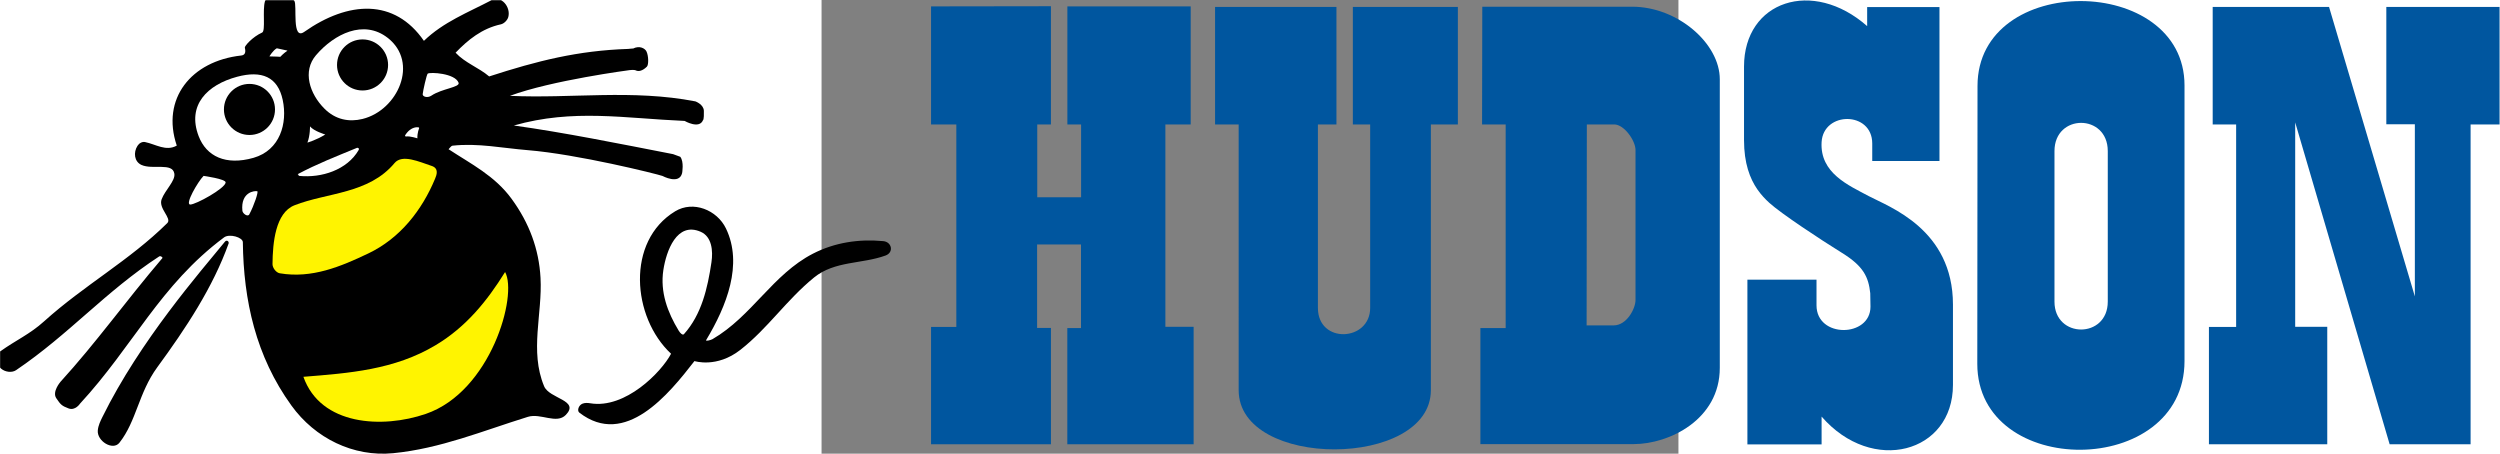 <?xml version="1.0" encoding="UTF-8" standalone="no"?>
<svg
   id="svgRoot"
   viewBox="0 0 188.874 100"
   xml:space="preserve"
   sodipodi:version="0.32"
   inkscape:version="1.1.2 (b8e25be833, 2022-02-05)"
   width="241.758"
   height="43.872"
   sodipodi:docname="Hudson.svg"
   inkscape:output_extension="org.inkscape.output.svg.inkscape"
   version="1.0"
   xmlns:inkscape="http://www.inkscape.org/namespaces/inkscape"
   xmlns:sodipodi="http://sodipodi.sourceforge.net/DTD/sodipodi-0.dtd"
   xmlns="http://www.w3.org/2000/svg"
   xmlns:svg="http://www.w3.org/2000/svg"
   xmlns:rdf="http://www.w3.org/1999/02/22-rdf-syntax-ns#"
   xmlns:cc="http://creativecommons.org/ns#"
   xmlns:dc="http://purl.org/dc/elements/1.1/"><rect x="0" y="0" width="188.874" height="100" fill="#808080" stroke="none"/><sodipodi:namedview
   inkscape:window-height="682"
   inkscape:window-width="1128"
   inkscape:pageshadow="2"
   inkscape:pageopacity="0.0"
   guidetolerance="10.0"
   gridtolerance="10.0"
   objecttolerance="10.0"
   borderopacity="1.0"
   bordercolor="#666666"
   pagecolor="#ffffff"
   id="base"
   showgrid="false"
   inkscape:zoom="3.625"
   inkscape:cx="132.27586"
   inkscape:cy="21.931034"
   inkscape:window-x="-6"
   inkscape:window-y="-6"
   inkscape:current-layer="g2563"
   inkscape:pagecheckerboard="1"
   inkscape:window-maximized="1" />
<defs
   id="defs3"><inkscape:perspective
   sodipodi:type="inkscape:persp3d"
   inkscape:vp_x="0 : 526.18109 : 1"
   inkscape:vp_y="0 : 1000 : 0"
   inkscape:vp_z="744.09448 : 526.18109 : 1"
   inkscape:persp3d-origin="372.04724 : 350.78739 : 1"
   id="perspective126" />
</defs>
<g
   id="g2563"
   transform="matrix(1.456,0,0,1.456,-35.731,4.5761046e-6)"><path
     d="M 41.115,0.968 V 18.838 H 44.942 V 49.493 H 41.115 V 67.256 H 59.267 V 49.643 H 57.17 V 37.013 h 6.647 v 12.657 h -2.073 V 67.256 H 80.867 V 49.469 H 76.591 V 18.838 h 3.831 V 0.968 H 61.754 V 18.838 h 2.076 V 29.861 H 57.194 V 18.838 h 2.069 V 0.941 Z"
     class="ps00 ps10"
     id="path61"
     style="fill:#00569f;fill-rule:nonzero;stroke:none;stroke-width:1;stroke-linecap:butt;stroke-linejoin:miter;stroke-miterlimit:10;stroke-dasharray:none" /><path
     d="M 84.112,1.045 H 102.488 V 18.838 H 99.682 V 46.61 c 0,5.511 7.912,5.106 7.912,0 V 18.838 h -2.622 V 1.045 h 15.898 v 17.793 h -4.088 v 40.228 c -0.003,11.887 -29.098,12.017 -29.098,0 V 18.838 H 84.112 V 1.045"
     class="ps00 ps10"
     id="path63"
     style="fill:#00569f;fill-rule:nonzero;stroke:none;stroke-width:1;stroke-linecap:butt;stroke-linejoin:miter;stroke-miterlimit:10;stroke-dasharray:none" /><path
     d="M 235.141,18.838 V 1.045 h 17.613 L 265.746,44.872 V 18.808 h -4.319 V 1.045 h 17.144 v 17.793 h -4.386 v 48.418 H 261.928 L 247.631,18.53 v 30.939 h 4.855 V 67.256 H 234.572 V 49.493 h 4.119 V 18.838 Z"
     class="ps00 ps10"
     id="path65"
     style="fill:#00569f;fill-rule:nonzero;stroke:none;stroke-width:1;stroke-linecap:butt;stroke-linejoin:miter;stroke-miterlimit:10;stroke-dasharray:none" /><g
     transform="matrix(3.348,0,0,-3.348,-166.131,232.386)"
     id="q3"
     class="ps00 ps10"
     style="fill:#00569f;fill-rule:nonzero;stroke:none;stroke-width:1;stroke-linecap:butt;stroke-linejoin:miter;stroke-miterlimit:10;stroke-dasharray:none">
<clipPath
   id="clp3"
   clip-rule="nonzero">
<path
   d="M 19.807,69.402 H 139.31 V 39.683 H 19.807 Z"
   id="path69" />
</clipPath>
<g
   clip-path="url(#clp3)"
   id="g71">
<path
   d="m 99.264,60.849 c -0.336,0.488 -0.602,1.177 -0.602,2.226 v 3.324 c 0,2.973 3.108,4.001 5.568,1.83 v 0.861 h 3.27 v -6.96 h -3.04 v 0.793 c 0,1.466 -2.21,1.463 -2.29,0.061 -0.08,-1.402 1.22,-1.952 2.13,-2.44 0.92,-0.488 3.81,-1.495 3.81,-4.909 v -3.629 c 0,-3.082 -3.65,-4.071 -5.94,-1.433 v -1.257 h -3.355 v 7.447 h 3.125 v -1.158 c 0,-1.499 2.44,-1.46 2.44,-0.062 l -0.01,0.61 c -0.08,0.732 -0.3,1.22 -1.29,1.83 -0.95,0.588 -2.74,1.768 -3.275,2.256 -0.181,0.165 -0.369,0.361 -0.541,0.61"
   class="ps00"
   id="path73"
   style="fill:#00569f;fill-rule:nonzero;stroke:none" />
</g>
</g><path
     d="m 124.567,1.015 h 22.682 c 6.898,0 13.273,5.572 13.273,10.983 v 43.69 c 0,7.849 -7.681,11.545 -13.045,11.545 H 124.279 V 49.67 h 3.827 V 18.838 h -3.573 l 0.034,-17.824 m 15.828,17.824 -0.034,30.424 h 4.088 c 1.992,0 3.315,-2.545 3.315,-3.844 V 22.716 c 0,-1.426 -1.721,-3.877 -3.225,-3.877 h -4.145"
     class="ps00 ps10"
     id="path75"
     style="fill:#00569f;fill-rule:nonzero;stroke:none;stroke-width:1;stroke-linecap:butt;stroke-linejoin:miter;stroke-miterlimit:10;stroke-dasharray:none" /><g
     transform="matrix(3.348,0,0,-3.348,-166.131,232.386)"
     id="q5"
     class="ps00 ps10"
     style="fill:#00569f;fill-rule:nonzero;stroke:none;stroke-width:1;stroke-linecap:butt;stroke-linejoin:miter;stroke-miterlimit:10;stroke-dasharray:none">
<clipPath
   id="clp5"
   clip-rule="nonzero">
<path
   d="M 19.807,69.402 H 139.31 V 39.683 H 19.807 Z"
   id="path89" />
</clipPath>
<g
   clip-path="url(#clp5)"
   id="g91">
<path
   d="m 109.22,65.524 c 0,5.153 9.36,5.074 9.36,0.024 V 53.084 c 0,-5.307 -9.37,-5.347 -9.37,-0.123 l 0.01,12.563 m 3.48,-9.753 c 0,-1.681 2.41,-1.681 2.41,0 v 6.054 0.753 c 0,1.702 -2.41,1.702 -2.41,0 v -6.807"
   class="ps00"
   id="path93"
   style="fill:#00569f;fill-rule:nonzero;stroke:none" />
</g>
</g><g
     transform="matrix(3.348,0,0,-3.348,-166.131,232.386)"
     id="q6"
     class="ps00 ps10"
     style="fill:#00569f;fill-rule:nonzero;stroke:none;stroke-width:1;stroke-linecap:butt;stroke-linejoin:miter;stroke-miterlimit:10;stroke-dasharray:none">
<clipPath
   id="clp6"
   clip-rule="nonzero">
<path
   d="M 19.807,69.402 H 139.31 V 39.683 H 19.807 Z"
   id="path97" />
</clipPath>
<g
   clip-path="url(#clp6)"
   id="g99">
<path
   d="m 24.224,49.951 c 0.02,0.22 0.122,0.429 0.21,0.606 1.707,3.462 4.434,6.569 5.528,7.912 0.08,0.11 0.192,0.043 0.181,-0.058 -0.713,-1.997 -1.945,-3.855 -3.23,-5.608 -0.848,-1.161 -0.94,-2.437 -1.711,-3.412 -0.295,-0.374 -1.024,0.074 -0.978,0.56 m 29.053,3.638 c 1.254,0.982 2.083,2.254 3.335,3.274 0.937,0.76 2.165,0.603 3.234,0.994 0.381,0.14 0.284,0.614 -0.105,0.65 -1.107,0.104 -2.196,-0.061 -3.18,-0.567 -1.817,-0.935 -2.763,-2.832 -4.541,-3.865 -0.073,-0.043 -0.328,-0.109 -0.288,-0.043 0.924,1.535 1.677,3.428 0.897,5.046 -0.406,0.843 -1.484,1.272 -2.297,0.778 -2.225,-1.349 -1.959,-4.788 -0.186,-6.441 -0.435,-0.83 -2.07,-2.505 -3.654,-2.24 -0.119,0.02 -0.246,0.025 -0.352,-0.018 -0.177,-0.072 -0.255,-0.317 -0.14,-0.406 2.074,-1.6 4.042,0.835 5.204,2.333 0,0 1.005,-0.329 2.073,0.505 m -2.783,0.865 c -0.511,0.839 -0.847,1.754 -0.697,2.743 0.131,0.862 0.607,2.205 1.688,1.733 0.509,-0.222 0.564,-0.864 0.487,-1.38 -0.173,-1.167 -0.445,-2.359 -1.241,-3.247 -0.059,-0.066 -0.169,0.039 -0.237,0.151 M 22.531,52.137 c 0,0 -0.382,-0.441 -0.184,-0.733 0.198,-0.294 0.252,-0.346 0.555,-0.461 0.304,-0.115 0.517,0.214 0.517,0.214 2.406,2.603 3.619,5.362 6.514,7.519 0.241,0.18 0.847,0.004 0.85,-0.216 0.03,-2.632 0.587,-5.16 2.196,-7.386 1.07,-1.483 2.801,-2.332 4.601,-2.156 2.137,0.209 4.042,1.008 6.092,1.644 0.58,0.18 1.297,-0.347 1.717,0.089 0.64,0.668 -0.747,0.723 -0.984,1.295 -0.663,1.593 -0.071,3.272 -0.162,4.902 -0.07,1.29 -0.506,2.475 -1.308,3.572 -0.765,1.047 -1.836,1.576 -2.85,2.243 0.06,0.059 0.115,0.153 0.181,0.16 1.148,0.125 2.257,-0.11 3.392,-0.202 2.259,-0.183 5.835,-1.075 6.1,-1.167 0,0 0.761,-0.412 0.888,0.133 0,0 0.093,0.511 -0.085,0.734 l -0.324,0.119 c -2.4,0.468 -4.956,0.983 -7.201,1.295 2.685,0.765 5.012,0.323 7.723,0.207 0,0 0.661,-0.384 0.83,0.034 0,0 0.051,0 0.04,0.42 -0.006,0.293 -0.383,0.43 -0.383,0.43 -2.86,0.553 -5.589,0.122 -8.389,0.25 1.893,0.703 5.419,1.164 5.419,1.164 0.204,0.026 0.274,-0.012 0.274,-0.012 0.125,-0.063 0.307,-0.026 0.503,0.169 0.083,0.083 0.079,0.489 -0.021,0.691 -0.063,0.125 -0.298,0.28 -0.608,0.125 0.022,0.011 -0.216,-0.015 -0.216,-0.015 -2.274,-0.074 -4.116,-0.54 -6.287,-1.244 -0.475,0.404 -1.088,0.609 -1.519,1.073 0.561,0.583 1.195,1.098 2.048,1.283 0.144,0.031 0.3,0.189 0.337,0.334 0.116,0.45 -0.318,0.985 -0.758,0.758 -1.067,-0.557 -2.183,-0.99 -3.059,-1.839 -1.329,1.925 -3.415,1.809 -5.413,0.405 -0.577,-0.405 -0.308,1.227 -0.447,1.403 -0.138,0.176 -1.25,0.24 -1.326,-0.015 -0.122,-0.406 0.035,-1.346 -0.128,-1.417 -0.44,-0.198 -0.803,-0.614 -0.784,-0.685 0.052,-0.205 0.016,-0.335 -0.164,-0.354 -2.264,-0.251 -3.628,-1.953 -2.913,-4.074 -0.488,-0.272 -0.947,0.06 -1.434,0.161 -0.132,0.027 -0.268,-0.054 -0.341,-0.169 -0.193,-0.299 -0.149,-0.716 0.177,-0.865 0.505,-0.231 1.409,0.124 1.489,-0.396 0.051,-0.325 -0.417,-0.737 -0.575,-1.157 -0.158,-0.414 0.478,-0.86 0.255,-1.078 -1.716,-1.695 -3.754,-2.804 -5.57,-4.442 -0.656,-0.592 -1.272,-0.848 -1.989,-1.363 -0.258,-0.185 -0.166,-0.596 0.047,-0.777 0.191,-0.162 0.494,-0.191 0.675,-0.068 2.402,1.626 4.044,3.559 6.467,5.14 0.075,0.049 0.168,-0.051 0.154,-0.066 -1.723,-2.026 -2.96,-3.786 -4.633,-5.623 m 7.488,9.036 c -0.023,-0.271 -1.352,-1.002 -1.601,-0.998 -0.251,0.005 0.342,1.03 0.603,1.296 0,0 1.013,-0.14 0.998,-0.298 m 10.533,4.509 c 0.075,-0.205 -0.762,-0.266 -1.228,-0.582 -0.181,-0.122 -0.407,-0.047 -0.395,0.068 0.014,0.151 0.178,0.89 0.227,0.926 0.104,0.078 1.237,0.02 1.396,-0.412 m -9.464,-5.953 c -0.068,-0.127 -0.298,0.033 -0.312,0.166 -0.083,0.855 0.56,0.911 0.674,0.881 0.062,-0.018 -0.142,-0.634 -0.362,-1.047 m 7.046,3.577 c 0.277,0.437 0.603,0.359 0.603,0.359 0,0 0.042,0 0.03,-0.046 0,0 -0.088,-0.2 -0.078,-0.451 0,0 -0.323,0.11 -0.508,0.085 -0.063,-0.009 -0.047,0.053 -0.047,0.053"
   class="ps02 ps10"
   id="path101"
   style="fill:#000000;fill-rule:nonzero;stroke:none;stroke-width:1;stroke-linecap:butt;stroke-linejoin:miter;stroke-miterlimit:10;stroke-dasharray:none" />
</g>
</g><path
     d="m -63.931,11.619 c 3.71,-0.991 6.148,0 6.898,3.516 0.747,3.516 -0.395,7.604 -4.427,8.759 -4.196,1.195 -7.135,-0.218 -8.304,-3.291 -1.798,-4.715 1.343,-7.785 5.833,-8.984"
     class="ps03 ps10"
     id="path103"
     style="fill:#ffffff;fill-rule:nonzero;stroke:none;stroke-width:1;stroke-linecap:butt;stroke-linejoin:miter;stroke-miterlimit:10;stroke-dasharray:none" /><path
     d="m -50.722,16.444 c 1.671,1.678 3.727,2.066 5.769,1.564 5.341,-1.313 8.605,-8.559 3.797,-12.289 -3.623,-2.816 -8.083,-0.573 -10.832,2.628 -2.089,2.434 -0.978,5.856 1.266,8.096"
     class="ps03 ps10"
     id="path105"
     style="fill:#ffffff;fill-rule:nonzero;stroke:none;stroke-width:1;stroke-linecap:butt;stroke-linejoin:miter;stroke-miterlimit:10;stroke-dasharray:none" /><path
     d="m -54.499,26.633 c 3.325,0.321 7.196,-0.884 8.957,-3.914 0.147,-0.261 -0.114,-0.392 -0.254,-0.335 -3.208,1.323 -6.007,2.408 -8.967,3.981 0.201,0.097 0.054,0.248 0.265,0.268"
     class="ps03 ps10"
     id="path107"
     style="fill:#ffffff;fill-rule:nonzero;stroke:none;stroke-width:1;stroke-linecap:butt;stroke-linejoin:miter;stroke-miterlimit:10;stroke-dasharray:none" /><path
     d="m -62.066,20.435 c 2.133,0 3.864,-1.731 3.864,-3.871 0,-2.13 -1.731,-3.861 -3.864,-3.861 -2.133,0 -3.867,1.731 -3.867,3.861 0,2.14 1.734,3.871 3.867,3.871"
     class="ps02 ps10"
     id="path109"
     style="fill:#000000;fill-rule:nonzero;stroke:none;stroke-width:1;stroke-linecap:butt;stroke-linejoin:miter;stroke-miterlimit:10;stroke-dasharray:none" /><path
     d="m -44.949,13.698 c 2.13,0 3.867,-1.731 3.867,-3.864 0,-2.136 -1.738,-3.867 -3.867,-3.867 -2.136,0 -3.864,1.731 -3.864,3.867 0,2.133 1.728,3.864 3.864,3.864"
     class="ps02 ps10"
     id="path111"
     style="fill:#000000;fill-rule:nonzero;stroke:none;stroke-width:1;stroke-linecap:butt;stroke-linejoin:miter;stroke-miterlimit:10;stroke-dasharray:none" /><path
     d="m -57.398,8.602 c 0,0 -0.804,-0.064 -1.647,-0.064 0,0 0.526,-0.914 1.118,-1.229 l 1.617,0.352 c -0.666,0.459 -1.088,0.941 -1.088,0.941"
     class="ps03 ps10"
     id="path113"
     style="fill:#ffffff;fill-rule:nonzero;stroke:none;stroke-width:1;stroke-linecap:butt;stroke-linejoin:miter;stroke-miterlimit:10;stroke-dasharray:none" /><path
     d="m -53.293,21.587 c 0,0 1.366,-0.385 2.702,-1.226 0,0 -1.718,-0.496 -2.314,-1.229 0,0 0.033,1.366 -0.388,2.454"
     class="ps03 ps10"
     id="path115"
     style="fill:#ffffff;fill-rule:nonzero;stroke:none;stroke-width:1;stroke-linecap:butt;stroke-linejoin:miter;stroke-miterlimit:10;stroke-dasharray:none" /><path
     d="m -23.369,41.179 c -2.722,4.386 -5.893,8.307 -10.487,11.06 -6.265,3.764 -13.163,4.252 -20.047,4.805 2.618,7.39 11.957,7.872 18.53,5.615 9.834,-3.368 13.949,-17.964 12.004,-21.48"
     class="ps04 ps10"
     id="path117"
     style="fill:#fff400;fill-rule:nonzero;stroke:none;stroke-width:1;stroke-linecap:butt;stroke-linejoin:miter;stroke-miterlimit:10;stroke-dasharray:none" /><path
     d="m -34.482,25.12 c -1.899,-0.629 -4.467,-1.822 -5.625,-0.432 -3.924,4.694 -10.229,4.453 -15.145,6.389 -2.893,1.142 -3.298,5.679 -3.328,8.91 -0.003,0.549 0.522,1.282 1.102,1.386 4.852,0.827 9.235,-1.018 13.4,-3.004 4.812,-2.29 8.123,-6.539 10.109,-11.311 0.228,-0.549 0.626,-1.557 -0.512,-1.939"
     class="ps04 ps10"
     id="path119"
     style="fill:#fff400;fill-rule:nonzero;stroke:none;stroke-width:1;stroke-linecap:butt;stroke-linejoin:miter;stroke-miterlimit:10;stroke-dasharray:none" /><g
     id="xfrm7"
     transform="matrix(669.68,0,0,-334.84,-166.131,232.386)">
<g
   id="frm8"
   transform="scale(0.01)">
</g>
</g></g>
</svg>
